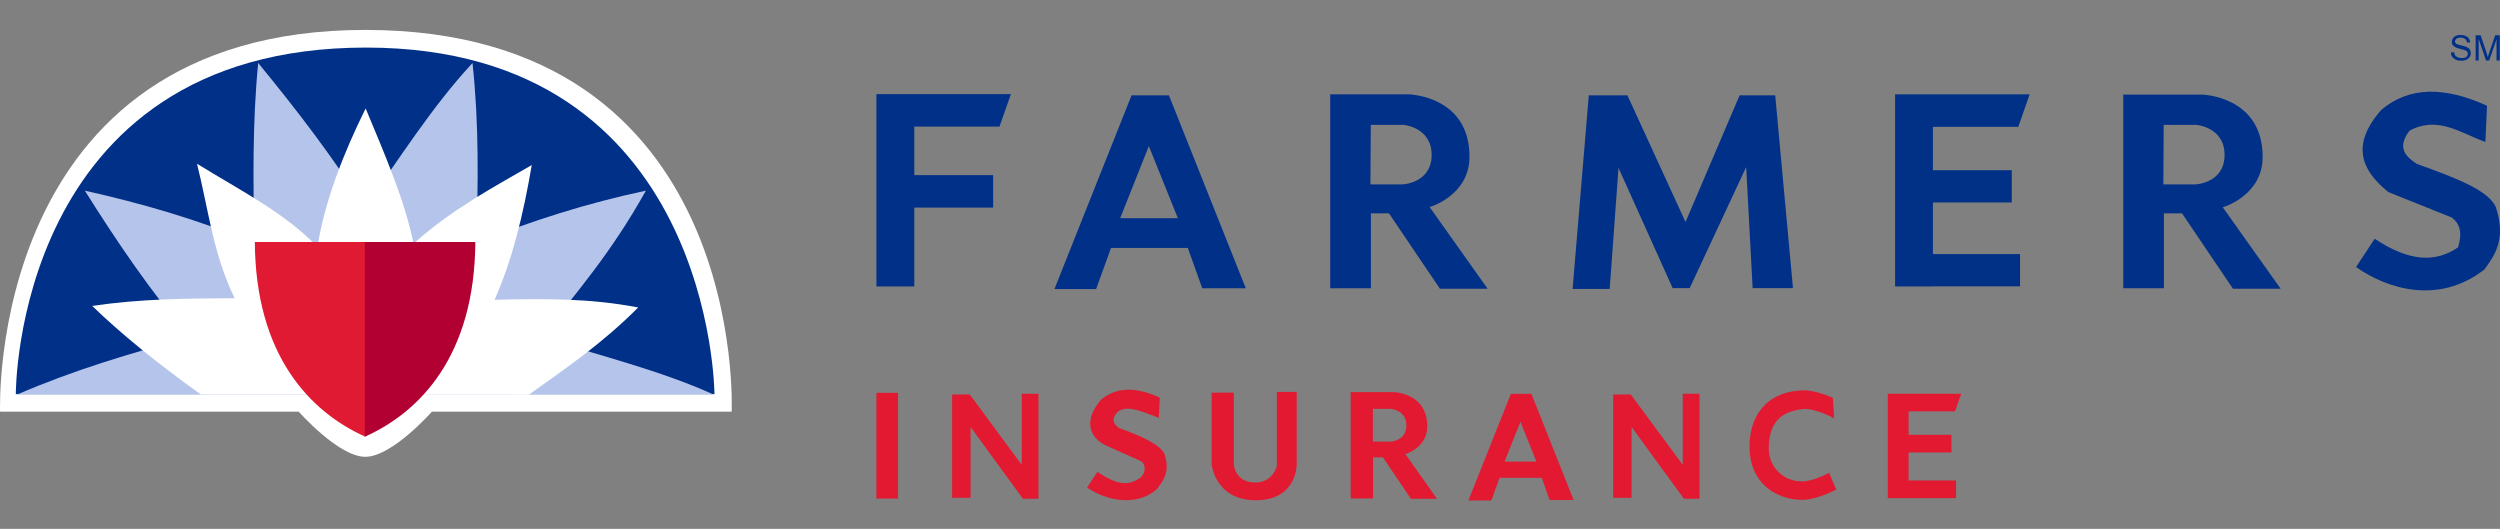 <svg width="104" height="22" viewBox="0 0 104 22" fill="none" xmlns="http://www.w3.org/2000/svg">
<rect x="0" y="0" width="104" height="22" fill="#808080" stroke="none"/>
<path d="M0.003 17.126H12.428C12.428 17.126 14.082 19.003 15.197 19.003C16.312 19.003 17.966 17.126 17.966 17.126H30.437C30.437 17.126 31.157 1.245 15.197 1.245C-0.596 1.245 0.003 17.126 0.003 17.126Z" fill="white"/>
<path d="M0.658 16.397H29.722C29.722 16.397 29.666 1.979 15.229 1.979C0.584 1.979 0.658 16.397 0.658 16.397Z" fill="#013088"/>
<path d="M10.741 2.62C10.495 5.12 10.532 7.615 10.583 10.11C8.236 9.134 5.881 8.456 3.529 7.931C4.858 10.05 6.266 12.117 7.888 14.036C5.439 14.682 3.018 15.416 0.718 16.41H29.68C27.514 15.43 24.95 14.784 22.51 14.036C23.96 12.192 25.419 10.537 26.869 7.931C24.439 8.447 22.087 9.19 19.815 10.11C19.89 7.647 19.931 5.18 19.657 2.62C17.919 4.497 16.628 6.602 15.164 8.623C13.91 6.62 12.386 4.622 10.741 2.62Z" fill="#B5C4EB"/>
<path d="M8.357 16.411C6.531 15.105 5.007 13.864 3.836 12.726C5.858 12.429 7.739 12.415 9.761 12.405C8.864 10.575 8.673 8.707 8.195 6.811C9.993 7.922 11.898 8.879 13.204 10.277C13.515 8.349 14.291 6.365 15.211 4.511C16.001 6.412 16.832 8.312 17.204 10.133C18.844 8.674 20.48 7.819 22.12 6.867C21.772 8.935 21.298 10.849 20.573 12.471C22.538 12.424 24.508 12.396 26.548 12.791C25.029 14.315 23.519 15.333 21.999 16.42L8.357 16.411Z" fill="white"/>
<path d="M15.197 18.167V10.068H10.601C10.629 14.794 12.906 17.14 15.197 18.167Z" fill="#E01A33"/>
<path d="M15.178 18.167V10.068H19.774C19.746 14.794 17.474 17.14 15.178 18.167Z" fill="#B20032"/>
<path d="M36.459 3.926V11.917H38.034V8.637H41.315V7.285H38.034V5.268H41.579L42.053 3.916H36.459V3.926Z" fill="#013088"/>
<path d="M78.835 3.925V11.917H80.41V11.912H84.034V10.57H80.41V8.423H83.69V7.08H80.41V5.277H83.96L84.434 3.925H78.835Z" fill="#013186"/>
<path d="M47.076 3.958L43.865 12.024H45.599L46.217 10.314H49.413L50.013 11.992H51.825L48.628 3.967H47.081V3.958H47.076ZM47.792 6.077L49 9.078H46.598L47.792 6.077Z" fill="#013088"/>
<path d="M55.337 3.925V11.992H57.029V8.874H57.781L59.9 12.01H61.884L59.473 8.614C59.473 8.614 61.131 8.14 61.131 6.518C61.131 3.986 58.613 3.925 58.613 3.925H55.337ZM57.024 5.194H58.381C58.381 5.194 59.556 5.287 59.556 6.444C59.556 7.619 58.353 7.67 58.353 7.67H57.01L57.024 5.194Z" fill="#013088"/>
<path d="M88.327 3.925V11.992H90.019V8.874H90.771L92.89 12.01H94.874L92.467 8.623C92.467 8.623 94.126 8.149 94.126 6.527C94.126 3.995 91.608 3.935 91.608 3.935H88.327V3.925ZM90.009 5.194H91.366C91.366 5.194 92.542 5.287 92.542 6.444C92.542 7.619 91.338 7.67 91.338 7.67H89.995L90.009 5.194Z" fill="#013088"/>
<path d="M67.33 6.983L66.963 12.02H65.42L66.094 3.967H67.701L70.118 9.236L72.367 3.967H73.849L74.588 11.987H72.91L72.641 6.95L70.29 11.987H69.583L67.33 6.983Z" fill="#013088"/>
<path d="M98.011 11.109L98.787 9.934C100.255 10.905 101.333 10.923 102.257 10.287C102.453 9.636 102.304 9.288 101.997 9.051L99.358 7.991C98.22 7.081 97.788 6.017 99.061 4.572C100.208 3.6 101.686 3.587 103.461 4.4L103.391 5.905C102.374 5.547 101.421 4.799 100.236 5.436C99.646 6.212 100.176 6.57 100.543 6.82C102.234 7.424 103.517 7.926 103.828 8.619C104.274 9.989 103.758 10.64 103.354 11.207C101.43 12.712 99.27 11.997 98.011 11.109Z" fill="#013088"/>
<path d="M36.459 16.341H37.36V20.741H36.459V16.341Z" fill="#E21931"/>
<path d="M40.376 17.763V20.708H39.609V16.41H40.343L42.504 19.338V16.378H43.201V20.746H42.551L40.376 17.763Z" fill="#E21931"/>
<path d="M67.874 17.763V20.708H67.107V16.41H67.841L70.002 19.338V16.378H70.699V20.746H70.048L67.874 17.763Z" fill="#E21931"/>
<path d="M45.222 20.281L45.65 19.63C46.463 20.165 46.918 20.234 47.434 19.877C47.643 19.7 47.703 19.389 47.476 19.189L45.97 18.515C45.278 18.162 45.097 17.442 45.798 16.633C46.435 16.09 47.257 16.085 48.247 16.541L48.205 17.381C47.634 17.177 46.867 16.791 46.486 17.145C46.193 17.451 46.356 17.674 46.56 17.809C47.504 18.143 48.279 18.506 48.447 18.896C48.698 19.658 48.354 20.044 48.122 20.355C47.211 21.131 45.928 20.778 45.222 20.281Z" fill="#E21931"/>
<path d="M52.243 20.811C50.551 20.811 50.403 19.319 50.403 19.319V16.336H51.327V19.31C51.327 19.31 51.36 20.072 52.215 20.072C52.968 20.072 53.116 19.384 53.116 19.384V16.304H53.943V19.282C53.953 19.282 53.976 20.811 52.243 20.811Z" fill="#E21931"/>
<path d="M56.188 16.308V20.736H57.117V19.026H57.531L58.692 20.75H59.779L58.465 18.892C58.465 18.892 59.375 18.627 59.375 17.739C59.375 16.346 57.991 16.313 57.991 16.313H56.188V16.308ZM57.112 17.01H57.861C57.861 17.01 58.506 17.056 58.506 17.698C58.506 18.343 57.847 18.371 57.847 18.371H57.112V17.01Z" fill="#E21931"/>
<path d="M62.855 16.378L61.085 20.82H62.042L62.381 19.877H64.138L64.463 20.801H65.462L63.706 16.383H62.855V16.378ZM63.25 17.544L63.915 19.203H62.59L63.25 17.544Z" fill="#E21931"/>
<path d="M72.78 18.622C72.766 17.396 73.393 16.295 75.006 16.239C75.531 16.22 76.246 16.55 76.246 16.55L76.302 17.405C76.302 17.405 75.503 16.964 75.006 17.019C74.197 17.103 73.579 17.475 73.579 18.655C73.579 19.431 74.193 20.026 74.95 20.026C75.466 20.026 76.088 19.668 76.088 19.668L76.386 20.365C76.386 20.365 75.6 20.792 74.973 20.792C73.821 20.788 72.794 20.044 72.78 18.622Z" fill="#E21931"/>
<path d="M78.532 16.378V20.722H81.371V19.988H79.397V18.822H81.181V18.088H79.397V17.112H81.329L81.59 16.378H78.532Z" fill="#E21931"/>
<path d="M101.96 2.183L102.09 2.169C102.095 2.225 102.109 2.262 102.132 2.299C102.15 2.332 102.192 2.36 102.239 2.383C102.285 2.401 102.341 2.415 102.401 2.415C102.457 2.415 102.504 2.411 102.545 2.397C102.587 2.383 102.615 2.355 102.634 2.327C102.652 2.299 102.662 2.271 102.662 2.239C102.662 2.206 102.657 2.178 102.634 2.151C102.61 2.123 102.587 2.104 102.541 2.09C102.513 2.076 102.452 2.062 102.35 2.034C102.257 2.016 102.188 1.988 102.146 1.965C102.099 1.937 102.058 1.904 102.03 1.872C102.002 1.83 101.997 1.788 101.997 1.742C101.997 1.686 102.011 1.639 102.044 1.593C102.071 1.547 102.118 1.509 102.174 1.486C102.234 1.458 102.295 1.454 102.364 1.454C102.448 1.454 102.513 1.468 102.569 1.495C102.629 1.523 102.676 1.556 102.703 1.602C102.736 1.649 102.75 1.705 102.759 1.765L102.624 1.77C102.62 1.7 102.592 1.653 102.55 1.621C102.508 1.588 102.448 1.565 102.369 1.565C102.29 1.565 102.225 1.579 102.188 1.612C102.15 1.644 102.127 1.681 102.127 1.718C102.127 1.76 102.141 1.788 102.169 1.811C102.197 1.839 102.262 1.858 102.378 1.886C102.494 1.914 102.569 1.932 102.61 1.955C102.671 1.983 102.717 2.016 102.745 2.062C102.773 2.104 102.787 2.155 102.787 2.211C102.787 2.267 102.773 2.318 102.741 2.369C102.708 2.415 102.657 2.457 102.606 2.485C102.545 2.513 102.476 2.527 102.401 2.527C102.308 2.527 102.225 2.513 102.164 2.485C102.104 2.457 102.048 2.415 102.016 2.364C101.965 2.309 101.96 2.257 101.96 2.183Z" fill="#013088"/>
<path d="M102.987 2.522V1.468H103.196L103.447 2.216C103.465 2.285 103.489 2.336 103.493 2.374C103.507 2.332 103.526 2.281 103.549 2.202L103.8 1.468H103.99V2.518H103.856V1.635L103.549 2.518H103.419L103.112 1.621V2.518H102.987V2.522Z" fill="#013088"/>
</svg>
